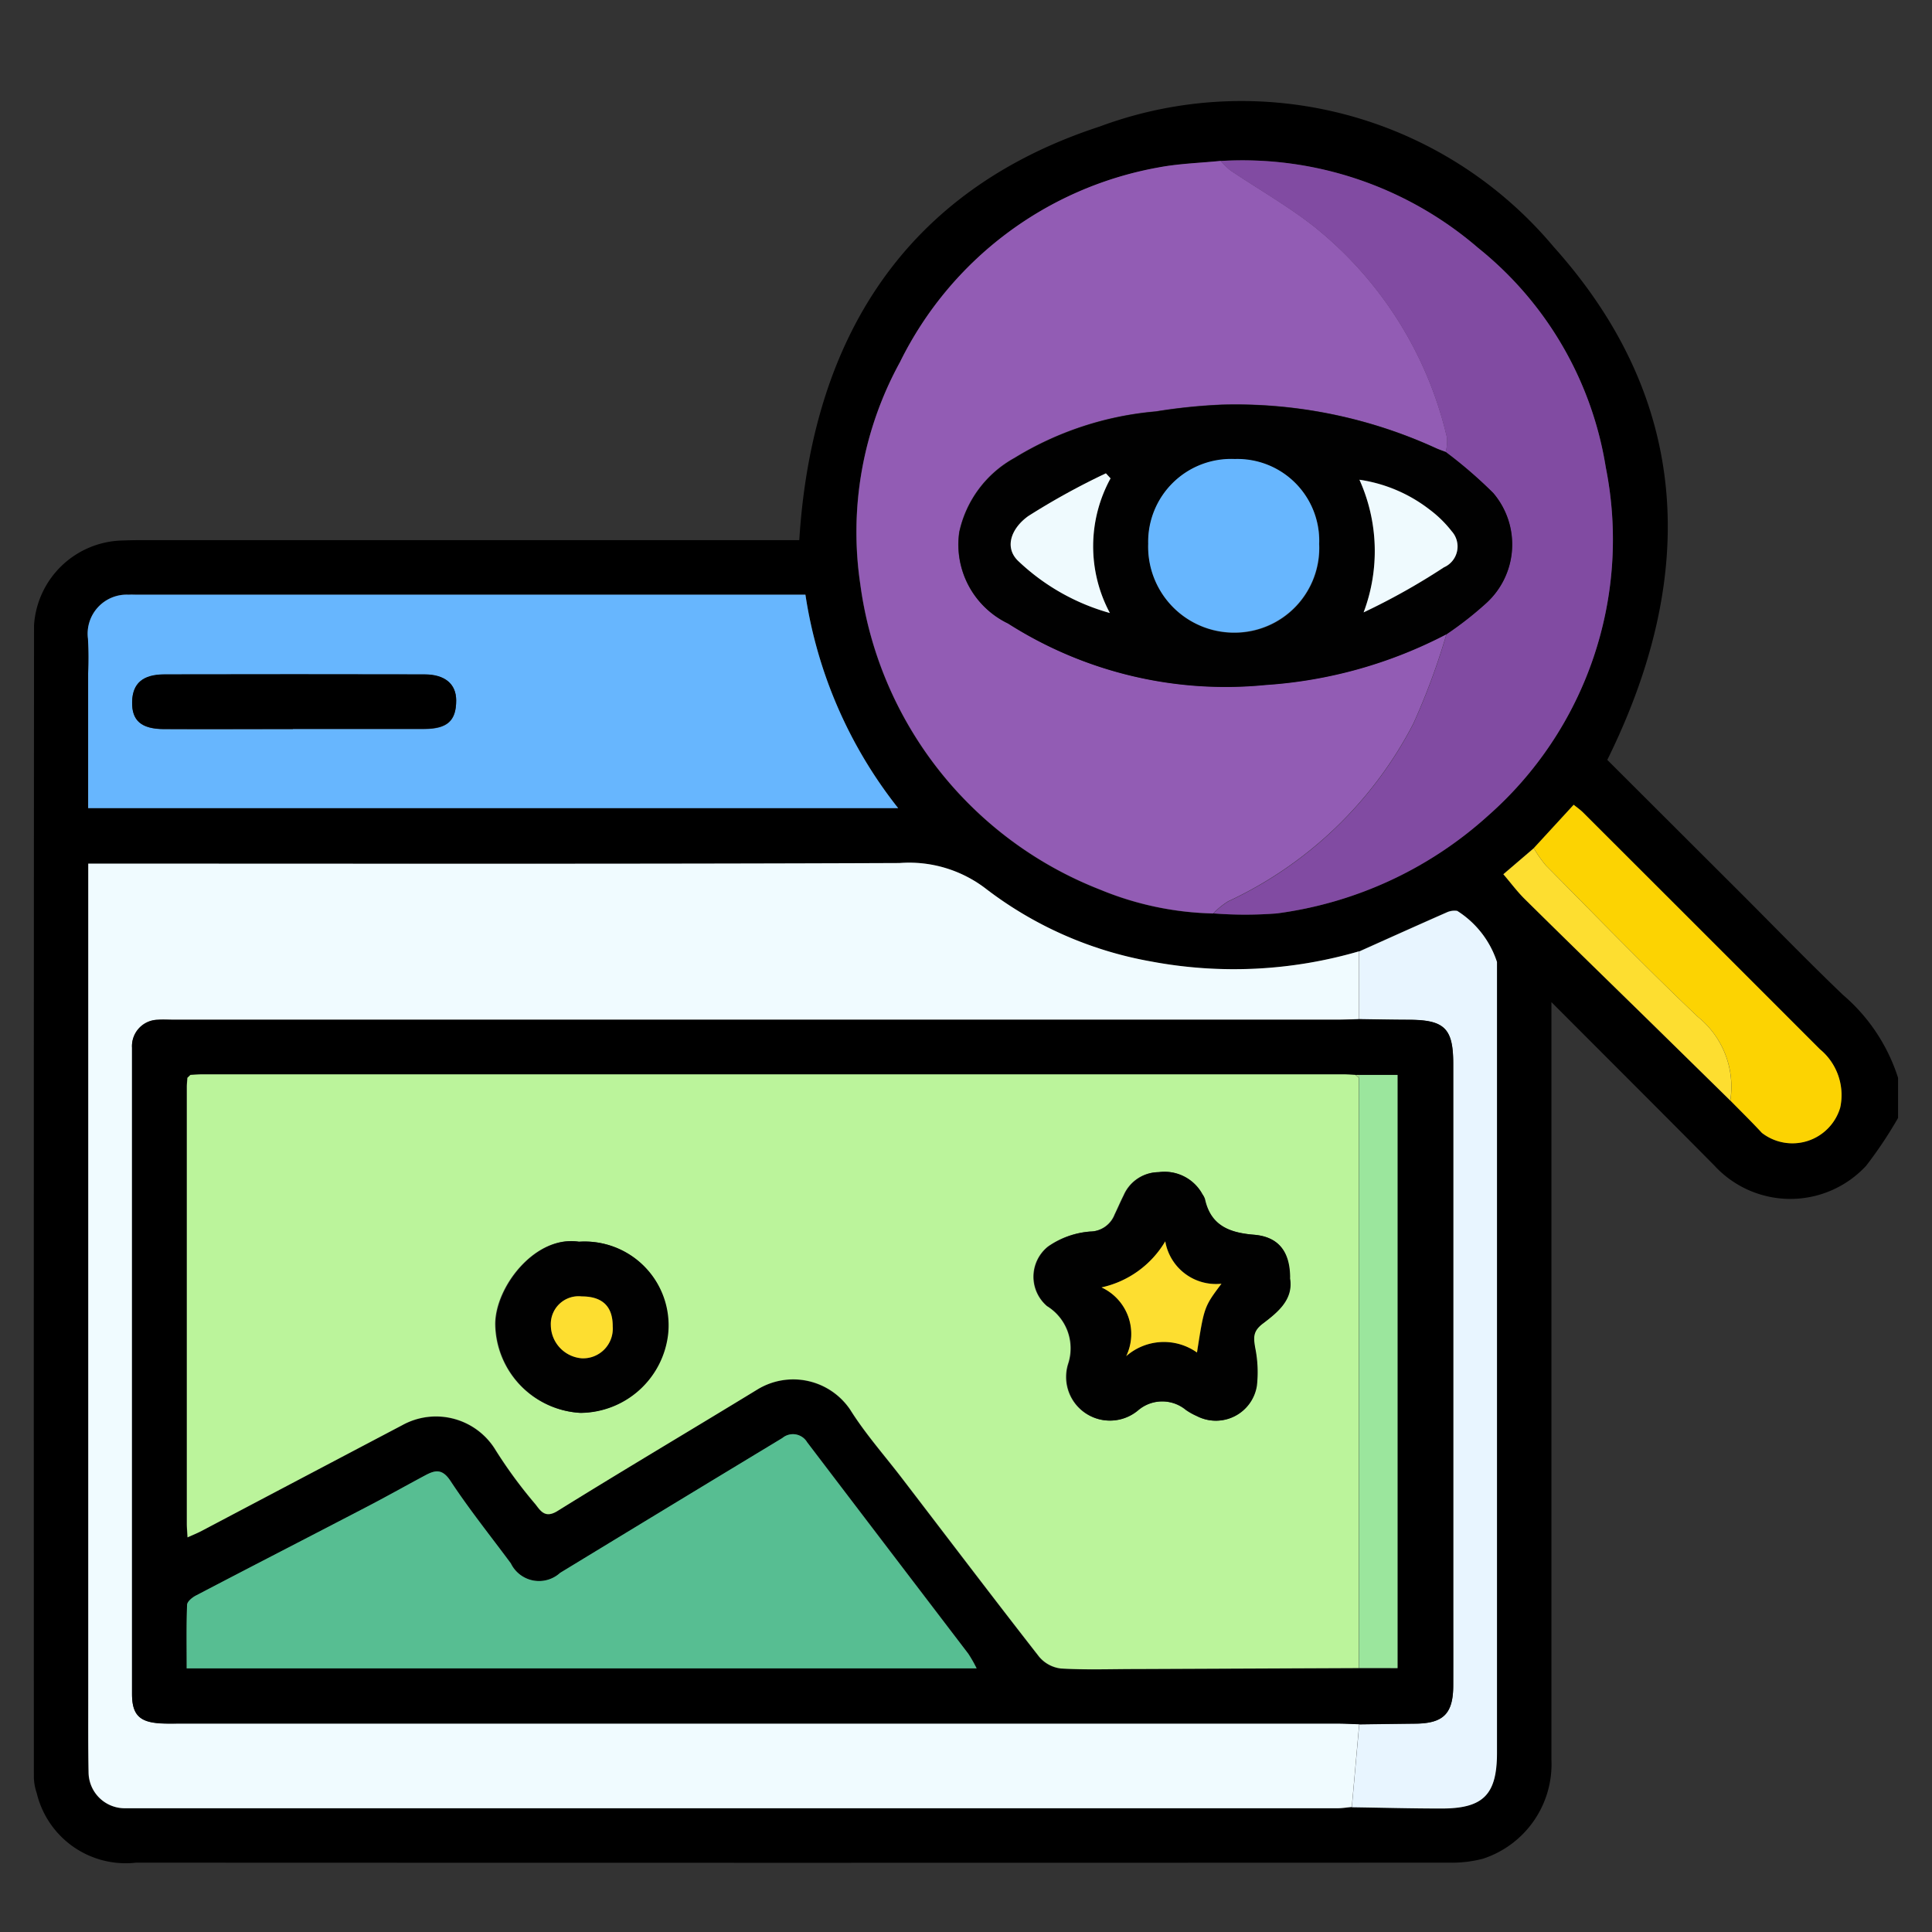 <svg xmlns="http://www.w3.org/2000/svg" xmlns:xlink="http://www.w3.org/1999/xlink" width="57" height="57" viewBox="0 0 57 57"><rect x="0" y="0" width="57" height="57" fill="#333333" stroke="none"/><defs><clipPath id="clip-path"><rect id="Rectangle_57828" data-name="Rectangle 57828" width="57" height="57" transform="translate(0.002 -0.082)" fill="none"></rect></clipPath></defs><g id="Group_144459" data-name="Group 144459" transform="translate(-0.002 0.082)"><g id="Group_144458" data-name="Group 144458" clip-path="url(#clip-path)"><g id="Group_144466" data-name="Group 144466" transform="translate(1.001 2.918)"><path id="Path_88414" data-name="Path 88414" d="M55,29.983a12.5,12.5,0,0,1-.943,1.412,3.046,3.046,0,0,1-4.484-.015c-1.561-1.576-3.133-3.143-4.8-4.814v.648q0,10.851,0,21.7a2.934,2.934,0,0,1-2.023,2.925,3.628,3.628,0,0,1-1,.115q-19.366.008-38.732,0A2.7,2.7,0,0,1,.084,49.9,1.564,1.564,0,0,1,0,49.446q-.006-17,.005-34a2.674,2.674,0,0,1,2.633-2.5c.215-.009.43-.011.644-.011h19.3c.377-5.973,3.14-10.329,8.858-12.2a12.011,12.011,0,0,1,13.4,3.549C48.912,8.822,49.1,14,46.421,19.419l3.947,3.939c1,1,1.985,2.017,3.007,2.995A5.354,5.354,0,0,1,55,28.8Zm-4.952-.515c.31.318.628.629.93.954a1.47,1.47,0,0,0,2.312-.747,1.752,1.752,0,0,0-.6-1.721q-3.484-3.487-6.973-6.97c-.095-.094-.206-.172-.291-.242l-1.177,1.28-.9.77c.223.261.412.516.635.736,1.263,1.246,2.535,2.482,3.8,3.723q1.131,1.106,2.258,2.216M34.8,23.949a12.01,12.01,0,0,0,1.875,0,11.533,11.533,0,0,0,6.22-2.876,10.858,10.858,0,0,0,3.481-10.283,10.4,10.4,0,0,0-3.765-6.474,10.651,10.651,0,0,0-7.6-2.565c-.612.062-1.232.079-1.833.193a10.58,10.58,0,0,0-7.627,5.742,10.425,10.425,0,0,0-1.171,6.557,11.275,11.275,0,0,0,7.084,9.011,9.248,9.248,0,0,0,3.333.7m4.082,26.363c.874.013,1.748.033,2.623.037,1.25.006,1.658-.4,1.658-1.642q0-6.276,0-12.552,0-5.391,0-10.782a2.817,2.817,0,0,0-1.173-1.507.547.547,0,0,0-.307.043c-.863.38-1.722.768-2.583,1.153a13.187,13.187,0,0,1-6.137.3,11.217,11.217,0,0,1-4.85-2.128,3.718,3.718,0,0,0-2.571-.776c-7.77.032-15.54.018-23.309.018H1.6v.617q0,12,0,24.008c0,.734-.005,1.468.01,2.2a1.069,1.069,0,0,0,1.074,1.044q17.885,0,35.77,0c.141,0,.283-.024.424-.036M25.5,20.842a13.352,13.352,0,0,1-2.738-6.3H3.067c-.089,0-.179,0-.268,0a1.152,1.152,0,0,0-1.2,1.3A9.613,9.613,0,0,1,1.6,16.864v3.978Z" transform="translate(0 0)"></path><path id="Path_88415" data-name="Path 88415" d="M48.453,184.322c-.141.013-.283.037-.424.037q-17.885,0-35.77,0a1.068,1.068,0,0,1-1.074-1.044c-.015-.734-.01-1.468-.01-2.2q0-12,0-24.008v-.617H11.8c7.77,0,15.54.014,23.31-.018a3.716,3.716,0,0,1,2.571.776,11.218,11.218,0,0,0,4.85,2.128,13.185,13.185,0,0,0,6.137-.3q0,1,0,2c-.214.006-.429.018-.643.018H13.711c-.161,0-.323-.009-.483,0a.777.777,0,0,0-.761.823q0,9.533,0,19.065c0,.607.214.828.816.868.2.013.394.007.59.007H48.028c.214,0,.428.013.643.02q-.109,1.218-.218,2.436" transform="translate(-9.57 -134.01)" fill="#f0fbff"></path><path id="Path_88416" data-name="Path 88416" d="M179.625,34.388a9.244,9.244,0,0,1-3.333-.7,11.274,11.274,0,0,1-7.084-9.011,10.426,10.426,0,0,1,1.171-6.557,10.58,10.58,0,0,1,7.627-5.742c.6-.114,1.222-.131,1.833-.193a2.248,2.248,0,0,0,.291.281c.825.555,1.7,1.052,2.476,1.664a11.223,11.223,0,0,1,3.911,6.219,1.288,1.288,0,0,1-.037.423c-.1-.039-.2-.071-.3-.117a14.192,14.192,0,0,0-6.312-1.281,16.646,16.646,0,0,0-1.945.2,9.545,9.545,0,0,0-4.174,1.375,3.293,3.293,0,0,0-1.626,2.185,2.58,2.58,0,0,0,1.437,2.694,11.94,11.94,0,0,0,7.6,1.814,13.417,13.417,0,0,0,5.34-1.5,19.924,19.924,0,0,1-.978,2.644,11.726,11.726,0,0,1-5.465,5.244,2.3,2.3,0,0,0-.433.351" transform="translate(-144.824 -10.439)" fill="#925cb4"></path><path id="Path_88417" data-name="Path 88417" d="M34.986,107.593h-23.9v-3.978a9.616,9.616,0,0,0-.006-1.019,1.152,1.152,0,0,1,1.2-1.3c.089-.007.179,0,.268,0h19.7a13.352,13.352,0,0,0,2.738,6.3m-17.859-2.336c1.287,0,2.574,0,3.861,0,.693,0,.954-.237.956-.839,0-.483-.329-.768-.937-.769q-3.834-.008-7.669,0c-.638,0-.943.273-.954.812s.266.792.936.8c1.269.007,2.538,0,3.808,0" transform="translate(-9.484 -86.75)" fill="#67b6fe"></path><path id="Path_88418" data-name="Path 88418" d="M242.458,34.293a2.3,2.3,0,0,1,.433-.351,11.727,11.727,0,0,0,5.465-5.244,19.926,19.926,0,0,0,.978-2.644,10.273,10.273,0,0,0,1.167-.914,2.339,2.339,0,0,0,.207-3.252,13.238,13.238,0,0,0-1.4-1.208,1.288,1.288,0,0,0,.037-.423,11.223,11.223,0,0,0-3.911-6.219c-.781-.612-1.651-1.108-2.476-1.664a2.249,2.249,0,0,1-.29-.281,10.651,10.651,0,0,1,7.6,2.566,10.4,10.4,0,0,1,3.765,6.474,10.857,10.857,0,0,1-3.481,10.283,11.532,11.532,0,0,1-6.22,2.876,12.01,12.01,0,0,1-1.875,0" transform="translate(-207.656 -10.344)" fill="#814ba2"></path><path id="Path_88419" data-name="Path 88419" d="M270.9,192.682l.218-2.436c.553-.007,1.107-.015,1.661-.021.817-.009,1.108-.3,1.112-1.124s0-1.68,0-2.521q0-7.91,0-15.821c0-1.051-.256-1.3-1.327-1.3-.482,0-.964-.012-1.446-.018q0-1,0-2c.86-.386,1.72-.773,2.583-1.153a.549.549,0,0,1,.307-.044,2.817,2.817,0,0,1,1.173,1.507q0,5.391,0,10.782,0,6.276,0,12.552c0,1.239-.408,1.648-1.658,1.642-.874,0-1.748-.024-2.623-.037" transform="translate(-232.014 -142.37)" fill="#e8f5ff"></path><path id="Path_88420" data-name="Path 88420" d="M308.3,145.8l1.177-1.28c.085.07.2.148.291.242q3.488,3.483,6.973,6.97a1.753,1.753,0,0,1,.6,1.721,1.47,1.47,0,0,1-2.312.747c-.3-.326-.619-.637-.93-.954a2.647,2.647,0,0,0-.955-2.466c-1.532-1.45-3-2.969-4.485-4.467a3.579,3.579,0,0,1-.358-.512" transform="translate(-264.047 -123.777)" fill="#fcd302"></path><path id="Path_88421" data-name="Path 88421" d="M302.944,153.438a3.569,3.569,0,0,0,.358.512c1.486,1.5,2.953,3.017,4.485,4.467a2.647,2.647,0,0,1,.955,2.466q-1.129-1.108-2.258-2.216c-1.268-1.241-2.54-2.477-3.8-3.723-.223-.22-.412-.475-.635-.736l.9-.77" transform="translate(-258.693 -131.415)" fill="#fdde30"></path><path id="Path_88422" data-name="Path 88422" d="M56.367,188.581c.482.006.964.017,1.447.018,1.071,0,1.327.252,1.327,1.3q0,7.91,0,15.821c0,.84,0,1.68,0,2.521s-.295,1.116-1.112,1.124c-.554.006-1.107.014-1.661.021-.214-.007-.428-.02-.643-.02H21.568c-.2,0-.394.006-.59-.007-.6-.04-.816-.261-.816-.868q0-9.533,0-19.065a.777.777,0,0,1,.761-.823c.16-.013.322,0,.483,0H55.724c.214,0,.429-.012.643-.018m0,1.647h-.107c-.125-.006-.25-.016-.374-.016H22.254c-.125,0-.25.01-.374.016l-.089.086c-.006.089-.017.178-.017.267q0,6.446,0,12.891c0,.118.012.236.021.4.167-.076.293-.126.413-.189q2.961-1.559,5.92-3.12a2.056,2.056,0,0,1,2.719.675,13.7,13.7,0,0,0,1.212,1.657c.15.19.283.425.649.2,1.956-1.214,3.937-2.386,5.9-3.586a2.027,2.027,0,0,1,2.737.595c.447.712,1.012,1.349,1.525,2.019,1.346,1.76,2.686,3.524,4.049,5.27a.991.991,0,0,0,.642.347c.732.043,1.467.019,2.2.016q3.3-.013,6.6-.028H57.5v-17.5ZM45.082,207.736a3.929,3.929,0,0,0-.247-.433q-2.373-3.119-4.751-6.235a.488.488,0,0,0-.733-.126q-3.278,1.989-6.556,3.978a.924.924,0,0,1-1.454-.28c-.6-.808-1.229-1.594-1.781-2.432-.242-.367-.451-.322-.742-.167-.593.316-1.179.645-1.775.956-1.664.866-3.332,1.723-4.994,2.592-.109.057-.257.18-.26.278-.024.619-.012,1.24-.012,1.871Z" transform="translate(-17.266 -161.514)"></path><path id="Path_88423" data-name="Path 88423" d="M204.316,63.662a13.226,13.226,0,0,1,1.4,1.208,2.339,2.339,0,0,1-.207,3.252,10.272,10.272,0,0,1-1.167.914,13.418,13.418,0,0,1-5.34,1.5,11.94,11.94,0,0,1-7.6-1.814,2.58,2.58,0,0,1-1.437-2.694,3.294,3.294,0,0,1,1.626-2.185,9.545,9.545,0,0,1,4.174-1.375,16.642,16.642,0,0,1,1.945-.2,14.192,14.192,0,0,1,6.312,1.281c.1.047.2.079.3.117m-3.737,2.707a2.413,2.413,0,0,0-2.49-2.495,2.445,2.445,0,0,0-2.554,2.5,2.535,2.535,0,0,0,2.526,2.62,2.5,2.5,0,0,0,2.518-2.621m-6.152-1.93-.138-.149A21.01,21.01,0,0,0,192,65.551c-.491.35-.719.909-.31,1.315a6.428,6.428,0,0,0,2.716,1.546,4.17,4.17,0,0,1,.02-3.973m7.343.042a5.126,5.126,0,0,1,.123,3.913,19.565,19.565,0,0,0,2.369-1.329A.671.671,0,0,0,204.492,66a3.427,3.427,0,0,0-.659-.645,4.422,4.422,0,0,0-2.064-.876" transform="translate(-162.66 -53.326)" fill="#010101"></path><path id="Path_88424" data-name="Path 88424" d="M24.936,119.313c-1.269,0-2.538,0-3.808,0-.669,0-.946-.249-.936-.8s.316-.81.954-.812q3.834-.008,7.669,0c.609,0,.939.286.937.769,0,.6-.263.837-.956.839-1.287,0-2.574,0-3.861,0" transform="translate(-17.293 -100.806)"></path><path id="Path_88425" data-name="Path 88425" d="M65.985,217.458l-6.6.028c-.734,0-1.47.028-2.2-.016a.991.991,0,0,1-.642-.347c-1.364-1.746-2.7-3.511-4.05-5.271-.513-.67-1.079-1.307-1.525-2.019a2.027,2.027,0,0,0-2.737-.595c-1.965,1.2-3.946,2.372-5.9,3.586-.366.227-.5-.008-.649-.2a13.7,13.7,0,0,1-1.212-1.657,2.056,2.056,0,0,0-2.719-.675q-2.961,1.558-5.92,3.12c-.119.063-.245.113-.413.189-.009-.164-.021-.282-.021-.4q0-6.446,0-12.891c0-.089.011-.178.017-.267l.089-.086c.125-.006.249-.016.374-.016H65.5c.125,0,.25.01.374.016l.1.089q0,8.7,0,17.41m-2.042-11.511c0-.782-.339-1.213-1.064-1.272s-1.278-.268-1.447-1.052a.536.536,0,0,0-.072-.14,1.269,1.269,0,0,0-1.287-.654,1.132,1.132,0,0,0-1.031.684c-.094.187-.176.38-.267.568a.784.784,0,0,1-.722.5,2.5,2.5,0,0,0-1.239.441,1.138,1.138,0,0,0-.033,1.757,1.465,1.465,0,0,1,.632,1.682,1.287,1.287,0,0,0,2.053,1.391,1.1,1.1,0,0,1,1.412-.006,1.944,1.944,0,0,0,.323.18,1.219,1.219,0,0,0,1.763-.9,3.617,3.617,0,0,0-.05-1.113c-.05-.3-.073-.491.226-.717.441-.333.915-.713.8-1.349m-20.969-1.066c-1.291-.2-2.469,1.335-2.468,2.433a2.656,2.656,0,0,0,2.505,2.615,2.62,2.62,0,0,0,2.584-2.341,2.471,2.471,0,0,0-2.622-2.708" transform="translate(-26.883 -171.245)" fill="#bbf49b"></path><path id="Path_88426" data-name="Path 88426" d="M54.694,280.824H31.387c0-.632-.012-1.252.012-1.871,0-.1.151-.221.26-.278,1.662-.869,3.331-1.726,4.994-2.592.6-.31,1.182-.639,1.775-.956.291-.155.5-.2.742.167.552.838,1.183,1.625,1.781,2.432a.924.924,0,0,0,1.454.28q3.275-1.995,6.556-3.978a.488.488,0,0,1,.733.126q2.372,3.12,4.751,6.235a3.931,3.931,0,0,1,.247.433" transform="translate(-26.879 -234.602)" fill="#57be92"></path><path id="Path_88427" data-name="Path 88427" d="M272.4,217.555q0-8.7,0-17.41c0-.03,0-.059,0-.089h1.136v17.5Z" transform="translate(-233.303 -171.342)" fill="#9be69d"></path><path id="Path_88428" data-name="Path 88428" d="M31.6,200.058l-.089.086.089-.086" transform="translate(-26.99 -171.343)" fill="#afe491"></path><path id="Path_88429" data-name="Path 88429" d="M271.781,200.056q0,.045,0,.089l-.1-.089h.107" transform="translate(-232.68 -171.342)" fill="#afe491"></path><path id="Path_88430" data-name="Path 88430" d="M234.077,75.979A2.5,2.5,0,0,1,231.56,78.6a2.535,2.535,0,0,1-2.526-2.621,2.445,2.445,0,0,1,2.554-2.5,2.413,2.413,0,0,1,2.49,2.495" transform="translate(-196.158 -62.937)" fill="#67b6fe"></path><path id="Path_88431" data-name="Path 88431" d="M203.731,76.534a4.171,4.171,0,0,0-.02,3.973,6.427,6.427,0,0,1-2.716-1.546c-.408-.406-.181-.965.31-1.315a20.985,20.985,0,0,1,2.288-1.261l.138.149" transform="translate(-171.965 -65.421)" fill="#effafe"></path><path id="Path_88432" data-name="Path 88432" d="M272.474,77.71a4.422,4.422,0,0,1,2.064.876,3.426,3.426,0,0,1,.659.645.671.671,0,0,1-.231,1.063,19.564,19.564,0,0,1-2.369,1.329,5.127,5.127,0,0,0-.123-3.913" transform="translate(-233.365 -66.556)" fill="#effafe"></path><path id="Path_88433" data-name="Path 88433" d="M213.087,223.158c.114.636-.361,1.015-.8,1.348-.3.226-.277.417-.226.717a3.616,3.616,0,0,1,.05,1.113,1.219,1.219,0,0,1-1.763.9,1.933,1.933,0,0,1-.323-.18,1.1,1.1,0,0,0-1.412.006,1.287,1.287,0,0,1-2.053-1.391,1.466,1.466,0,0,0-.632-1.682,1.138,1.138,0,0,1,.033-1.757,2.5,2.5,0,0,1,1.239-.441.783.783,0,0,0,.722-.5c.091-.189.173-.381.267-.568a1.132,1.132,0,0,1,1.031-.684,1.269,1.269,0,0,1,1.288.654.534.534,0,0,1,.072.14c.17.784.729.993,1.447,1.052s1.063.489,1.064,1.272m-5.563.28a1.513,1.513,0,0,1,.73,2.029,1.689,1.689,0,0,1,2.088-.108c.211-1.347.211-1.347.722-2.029a1.518,1.518,0,0,1-1.658-1.25,2.908,2.908,0,0,1-1.882,1.359" transform="translate(-176.027 -188.456)" fill="#010101"></path><path id="Path_88434" data-name="Path 88434" d="M97.376,234.237A2.471,2.471,0,0,1,100,236.945a2.62,2.62,0,0,1-2.584,2.341,2.656,2.656,0,0,1-2.505-2.615c0-1.1,1.176-2.637,2.468-2.433m.07,1.612a.82.82,0,0,0-.911.85.991.991,0,0,0,.913.976.875.875,0,0,0,.913-.937q.006-.889-.916-.889" transform="translate(-81.285 -200.601)" fill="#010101"></path><path id="Path_88435" data-name="Path 88435" d="M219.438,235.618a2.908,2.908,0,0,0,1.882-1.359,1.518,1.518,0,0,0,1.658,1.25c-.512.683-.512.683-.722,2.029a1.689,1.689,0,0,0-2.088.108,1.513,1.513,0,0,0-.73-2.029" transform="translate(-187.941 -200.635)" fill="#fdde30"></path><path id="Path_88436" data-name="Path 88436" d="M107.152,245.576q.922,0,.916.889a.875.875,0,0,1-.913.937.991.991,0,0,1-.913-.976.82.82,0,0,1,.911-.85" transform="translate(-90.99 -210.328)" fill="#fdde30"></path></g></g></g></svg>